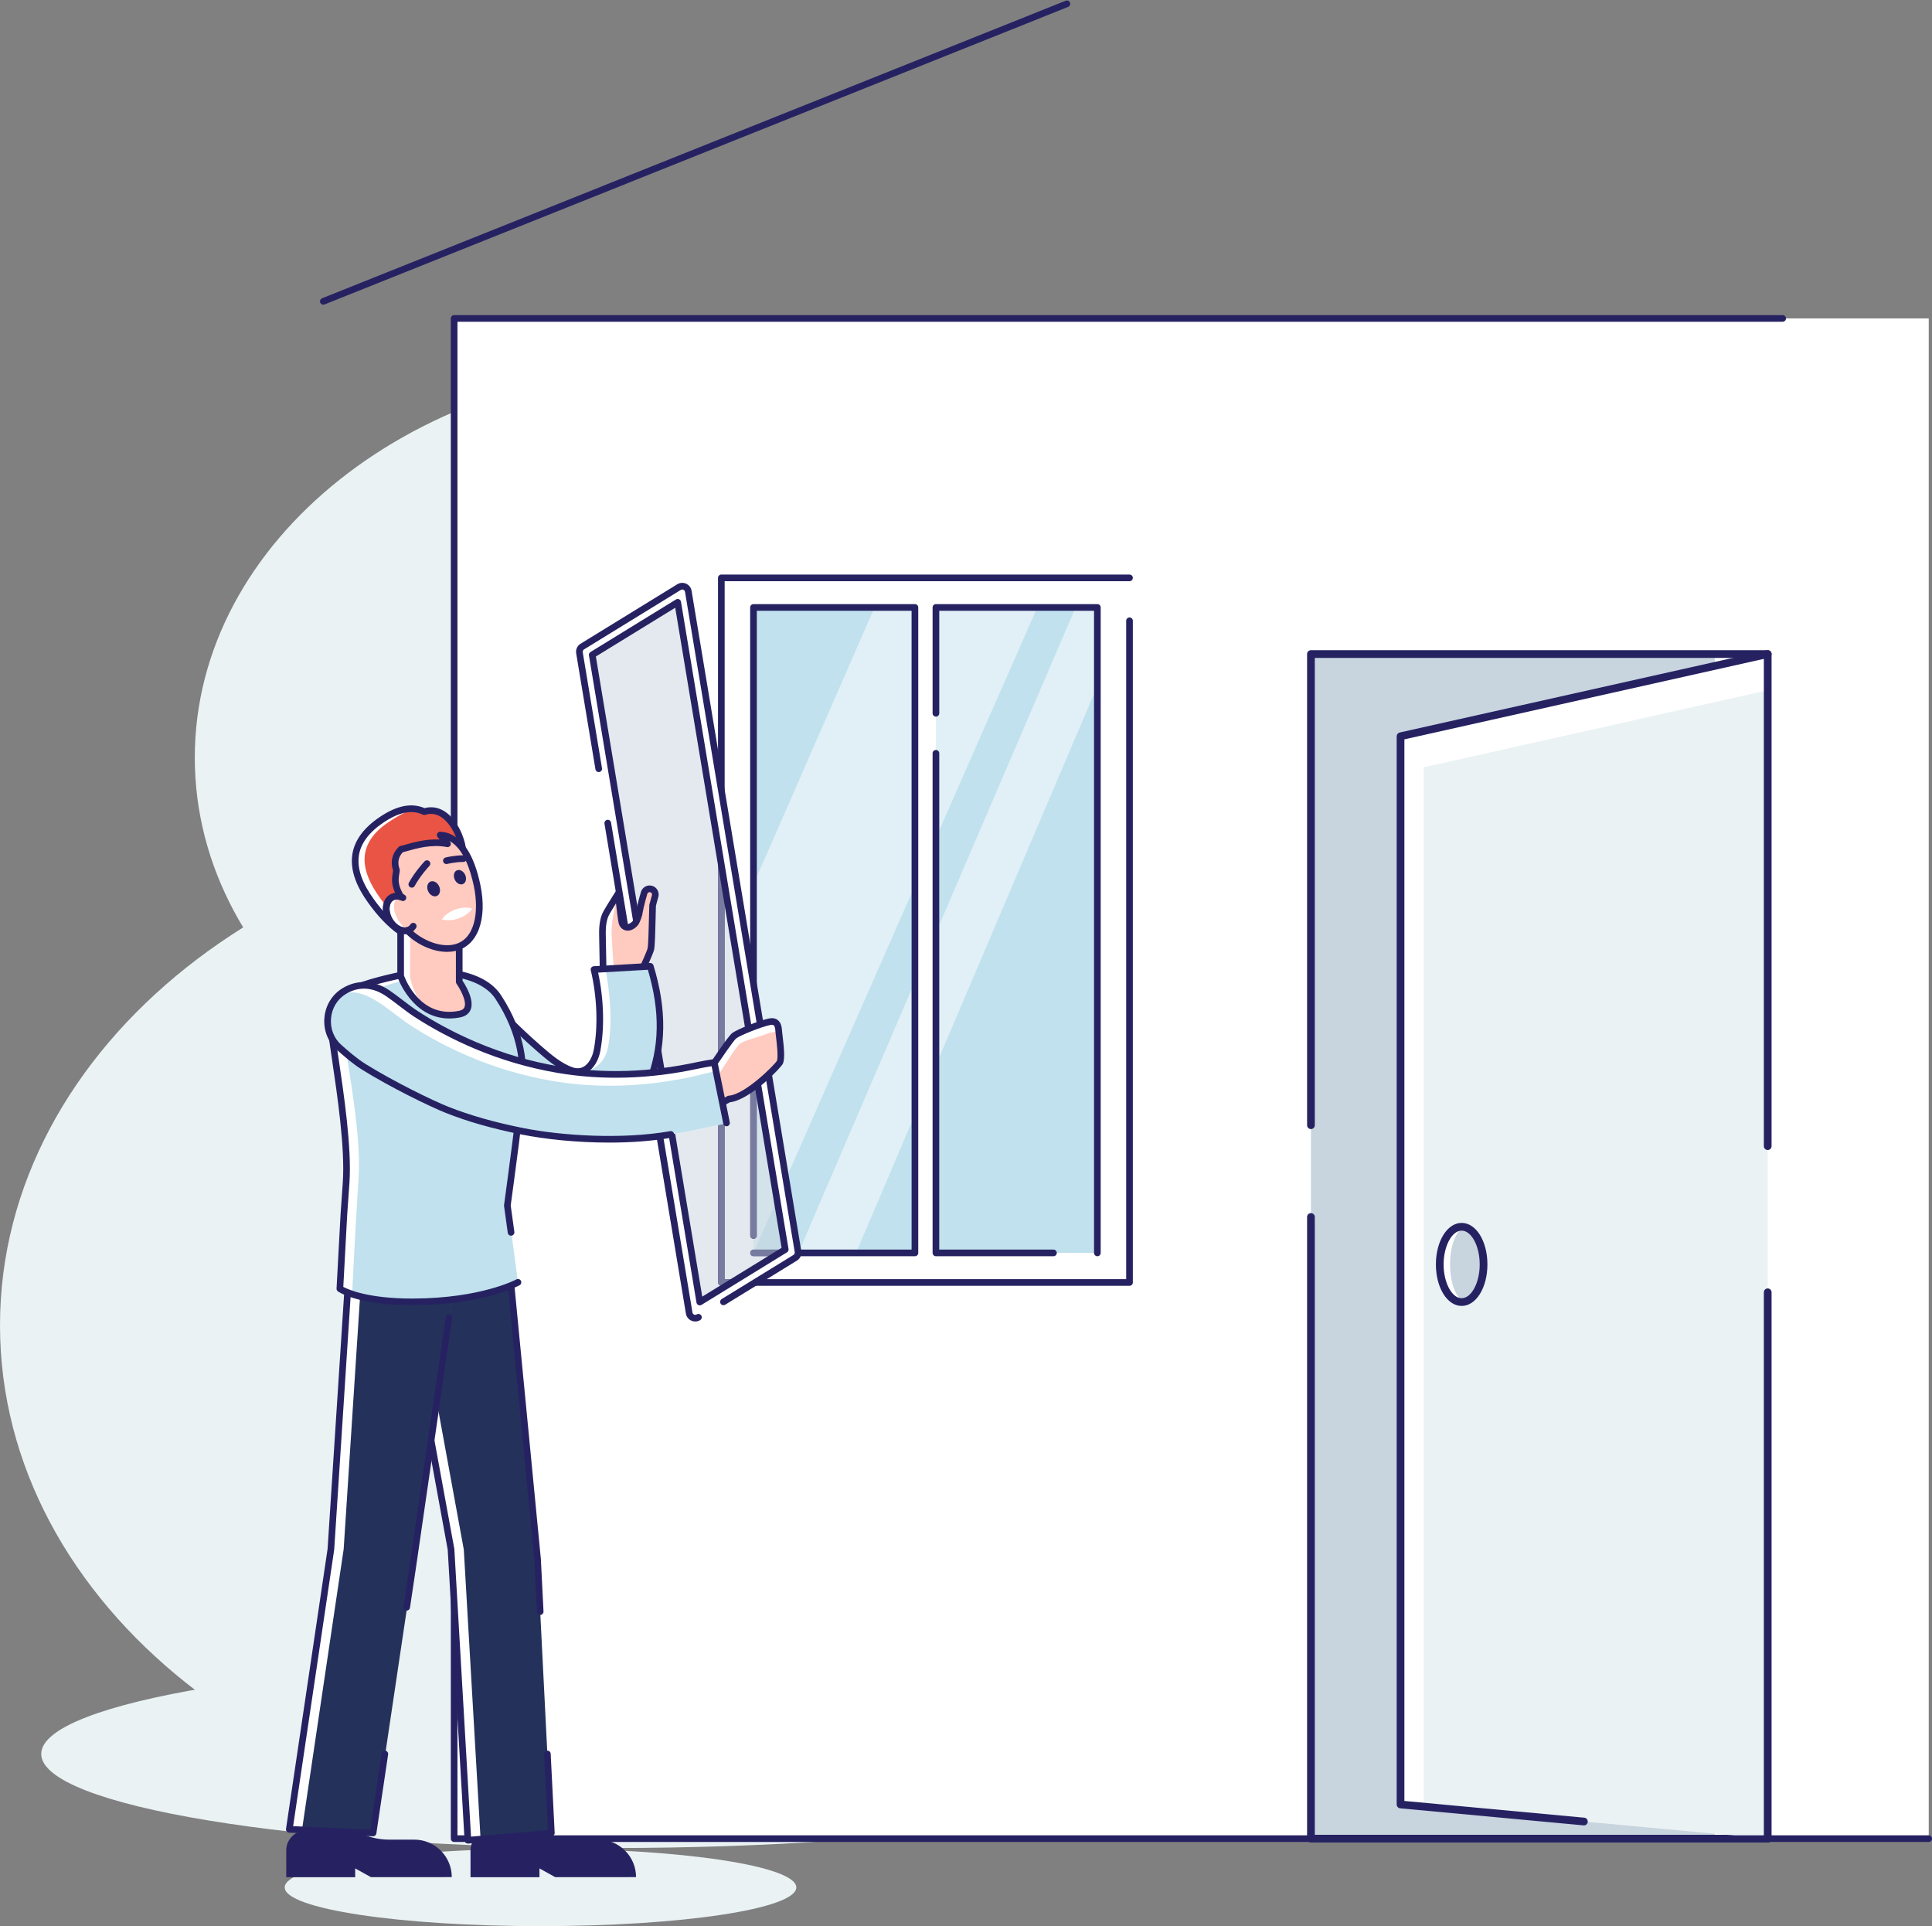 <?xml version="1.0" encoding="UTF-8"?><svg xmlns="http://www.w3.org/2000/svg" xmlns:xlink="http://www.w3.org/1999/xlink" height="798.2" preserveAspectRatio="xMidYMid meet" version="1.0" viewBox="0.0 -0.2 800.7 798.2" width="800.7" zoomAndPan="magnify"><rect x="0.0" y="-0.2" width="800.7" height="798.2" fill="#808080" stroke="none"/><defs><clipPath id="a"><path d="M 186 130 L 800.719 130 L 800.719 764 L 186 764 Z M 186 130"/></clipPath></defs><g><g><path d="M 490.152 726.637 C 490.152 748.168 384.254 765.621 253.617 765.621 C 122.984 765.621 17.086 748.168 17.086 726.637 C 17.086 705.105 122.984 687.652 253.617 687.652 C 384.254 687.652 490.152 705.105 490.152 726.637" fill="#eaf2f4"/></g><g><path d="M 527.211 549.02 C 527.211 664.812 409.191 758.684 263.605 758.684 C 118.02 758.684 0 664.812 0 549.02 C 0 433.227 118.02 339.359 263.605 339.359 C 409.191 339.359 527.211 433.227 527.211 549.02" fill="#eaf2f4"/></g><g><path d="M 490.152 313.754 C 490.152 403.676 398.5 476.57 285.441 476.57 C 172.383 476.57 80.73 403.676 80.73 313.754 C 80.73 223.828 172.383 150.934 285.441 150.934 C 398.5 150.934 490.152 223.828 490.152 313.754" fill="#eaf2f4"/></g><g><path d="M 330.023 781.945 C 330.023 790.812 282.559 798 224.012 798 C 165.461 798 117.996 790.812 117.996 781.945 C 117.996 773.078 165.461 765.891 224.012 765.891 C 282.559 765.891 330.023 773.078 330.023 781.945" fill="#eaf2f4"/></g><g><path d="M 188.211 761.738 L 799.344 761.738 L 799.344 131.758 L 188.211 131.758 Z M 188.211 761.738" fill="#fff"/></g><g><path d="M 134 126.066 C 133.453 126.066 132.934 125.738 132.719 125.199 C 132.438 124.492 132.781 123.688 133.488 123.406 L 441.656 0.102 C 442.367 -0.184 443.164 0.16 443.449 0.867 C 443.73 1.574 443.387 2.375 442.68 2.66 L 134.512 125.965 C 134.344 126.031 134.172 126.066 134 126.066" fill="#262262"/></g><g><path d="M 312.273 519.008 L 454.793 519.008 L 454.793 251.523 L 312.273 251.523 Z M 312.273 519.008" fill="#c0e1ed"/></g><g><path d="M 323.867 492.648 L 313.652 431.191 L 313.652 363.117 L 361.836 252.902 L 377.805 252.902 L 377.805 369.984 L 323.867 492.648 M 389.262 343.93 L 389.262 311.969 C 389.262 311.207 388.645 310.59 387.883 310.59 L 387.883 296.766 C 388.645 296.766 389.262 296.148 389.262 295.387 L 389.262 252.902 L 429.289 252.902 L 389.262 343.93" fill="#e0f0f6"/></g><g><path d="M 355.371 517.629 L 331.457 517.629 L 377.805 409.746 L 377.805 464.93 L 355.371 517.629" fill="#e0f0f6"/></g><g><path d="M 389.262 438.016 L 389.262 383.078 L 445.188 252.902 L 453.414 252.902 L 453.414 287.312 L 389.262 438.016" fill="#e0f0f6"/></g><g><path d="M 454.793 519.008 L 387.883 519.008 L 387.883 251.523 L 454.793 251.523 L 454.793 519.008 M 312.273 251.523 L 379.184 251.523 L 379.184 519.008 L 312.273 519.008 L 312.273 251.523 M 298.949 239.273 L 298.949 531.258 L 468.117 531.258 L 468.117 239.273 L 298.949 239.273" fill="#fff"/></g><g><path d="M 379.184 520.387 L 312.273 520.387 C 311.516 520.387 310.895 519.77 310.895 519.008 C 310.895 518.246 311.516 517.629 312.273 517.629 L 377.805 517.629 L 377.805 252.902 L 313.652 252.902 L 313.652 511.828 C 313.652 512.59 313.035 513.207 312.273 513.207 C 311.516 513.207 310.895 512.59 310.895 511.828 L 310.895 251.523 C 310.895 250.762 311.516 250.145 312.273 250.145 L 379.184 250.145 C 379.945 250.145 380.562 250.762 380.562 251.523 L 380.562 519.008 C 380.562 519.77 379.945 520.387 379.184 520.387 M 436.598 520.387 L 387.883 520.387 C 387.121 520.387 386.504 519.77 386.504 519.008 L 386.504 311.969 C 386.504 311.207 387.121 310.59 387.883 310.59 C 388.645 310.59 389.262 311.207 389.262 311.969 L 389.262 517.629 L 436.598 517.629 C 437.359 517.629 437.977 518.246 437.977 519.008 C 437.977 519.77 437.359 520.387 436.598 520.387 M 454.793 520.387 C 454.031 520.387 453.414 519.77 453.414 519.008 L 453.414 252.902 L 389.262 252.902 L 389.262 295.387 C 389.262 296.148 388.645 296.766 387.883 296.766 C 387.121 296.766 386.504 296.148 386.504 295.387 L 386.504 251.523 C 386.504 250.762 387.121 250.145 387.883 250.145 L 454.793 250.145 C 455.555 250.145 456.172 250.762 456.172 251.523 L 456.172 519.008 C 456.172 519.77 455.555 520.387 454.793 520.387 M 468.117 532.637 L 298.949 532.637 C 298.188 532.637 297.57 532.016 297.57 531.258 L 297.57 239.273 C 297.57 238.516 298.188 237.895 298.949 237.895 L 468.117 237.895 C 468.879 237.895 469.496 238.516 469.496 239.273 C 469.496 240.035 468.879 240.652 468.117 240.652 L 300.328 240.652 L 300.328 529.879 L 466.738 529.879 L 466.738 257.047 C 466.738 256.285 467.355 255.668 468.117 255.668 C 468.879 255.668 469.496 256.285 469.496 257.047 L 469.496 531.258 C 469.496 532.016 468.879 532.637 468.117 532.637" fill="#262262"/></g><g><path d="M 710.648 761.738 L 543.309 761.738 L 543.309 270.836 L 710.648 270.836 L 710.648 761.738" fill="#c8d4de"/></g><g><path d="M 732.613 763.336 L 543.309 763.336 C 542.426 763.336 541.711 762.621 541.711 761.738 L 541.711 504.125 C 541.711 503.242 542.426 502.527 543.309 502.527 C 544.191 502.527 544.906 503.242 544.906 504.125 L 544.906 760.141 L 732.613 760.141 C 733.496 760.141 734.211 760.855 734.211 761.738 C 734.211 762.621 733.496 763.336 732.613 763.336" fill="#262262"/></g><g><path d="M 543.309 467.688 C 542.426 467.688 541.711 466.973 541.711 466.09 L 541.711 270.836 C 541.711 269.953 542.426 269.238 543.309 269.238 L 732.613 269.238 C 733.496 269.238 734.211 269.953 734.211 270.836 C 734.211 271.719 733.496 272.438 732.613 272.438 L 544.906 272.438 L 544.906 466.09 C 544.906 466.973 544.191 467.688 543.309 467.688" fill="#262262"/></g><g><path d="M 732.613 761.738 L 580.441 747.574 L 580.441 304.91 L 732.613 270.836 L 732.613 761.738" fill="#eaf2f4"/></g><g><path d="M 590.051 317.777 L 732.613 285.855 L 732.613 270.836 L 580.441 304.91 L 580.441 747.574 L 590.051 748.469 L 590.051 317.777" fill="#fff"/></g><g><path d="M 732.613 763.336 C 731.73 763.336 731.012 762.621 731.012 761.738 L 731.012 535.328 C 731.012 534.445 731.73 533.73 732.613 533.73 C 733.496 533.73 734.211 534.445 734.211 535.328 L 734.211 761.738 C 734.211 762.621 733.496 763.336 732.613 763.336" fill="#262262"/></g><g><path d="M 656.438 756.246 L 656.289 756.238 L 580.293 749.168 C 579.473 749.09 578.844 748.398 578.844 747.574 L 578.844 304.91 C 578.844 304.16 579.363 303.512 580.094 303.352 L 732.262 269.277 C 732.734 269.164 733.23 269.285 733.613 269.59 C 733.992 269.891 734.211 270.352 734.211 270.836 L 734.211 474.77 C 734.211 475.652 733.496 476.371 732.613 476.371 C 731.73 476.371 731.012 475.652 731.012 474.77 L 731.012 272.832 L 582.039 306.191 L 582.039 746.117 L 656.586 753.055 C 657.465 753.137 658.109 753.914 658.027 754.797 C 657.953 755.625 657.254 756.246 656.438 756.246" fill="#262262"/></g><g><path d="M 614.848 523.777 C 614.848 532.395 610.785 539.383 605.77 539.383 C 600.758 539.383 596.695 532.395 596.695 523.777 C 596.695 515.16 600.758 508.176 605.77 508.176 C 610.785 508.176 614.848 515.16 614.848 523.777" fill="#fff"/></g><g><path d="M 614.848 523.777 C 614.848 532.395 611.738 539.383 607.906 539.383 C 604.074 539.383 600.965 532.395 600.965 523.777 C 600.965 515.16 604.074 508.176 607.906 508.176 C 611.738 508.176 614.848 515.16 614.848 523.777" fill="#c8d4de"/></g><g><path d="M 605.77 509.773 C 601.719 509.773 598.293 516.188 598.293 523.777 C 598.293 531.367 601.719 537.781 605.77 537.781 C 609.824 537.781 613.25 531.367 613.25 523.777 C 613.25 516.188 609.824 509.773 605.77 509.773 Z M 605.77 540.98 C 599.785 540.98 595.094 533.426 595.094 523.777 C 595.094 514.133 599.785 506.574 605.77 506.574 C 611.758 506.574 616.445 514.133 616.445 523.777 C 616.445 533.426 611.758 540.98 605.77 540.98" fill="#262262"/></g><g clip-path="url(#a)"><path d="M 799.344 763.117 L 188.211 763.117 C 187.449 763.117 186.832 762.5 186.832 761.738 L 186.832 131.758 C 186.832 130.996 187.449 130.383 188.211 130.383 L 738.809 130.383 C 739.57 130.383 740.188 130.996 740.188 131.758 C 740.188 132.52 739.57 133.137 738.809 133.137 L 189.59 133.137 L 189.59 760.359 L 799.344 760.359 C 800.105 760.359 800.723 760.977 800.723 761.738 C 800.723 762.5 800.105 763.117 799.344 763.117" fill="#262262"/></g><g><path d="M 248.055 762.148 L 237.691 762.152 C 232.727 762.156 227.848 760.84 223.562 758.336 L 203.27 758.348 C 198.699 758.348 194.996 762.059 195 766.629 L 195.004 777.723 L 223.57 777.707 L 223.57 774.07 L 230.117 777.703 L 263.605 777.684 C 263.602 769.098 256.637 762.145 248.055 762.148" fill="#262262"/></g><g><path d="M 165.508 524.324 L 210.387 517.812 L 222.785 645.992 L 228.5 759.395 L 193.914 762.406 L 186.926 641.859 L 165.414 524.34 L 165.508 524.324" fill="#fff"/></g><g><path d="M 210.387 517.73 L 222.785 645.91 L 228.5 759.312 L 199.207 762.488 L 192.215 641.941 L 170.707 524.422 L 210.387 517.73" fill="#24325b"/></g><g><path d="M 193.914 763.785 C 193.586 763.785 193.266 763.668 193.016 763.449 C 192.73 763.207 192.562 762.859 192.539 762.484 L 185.555 642.023 L 164.059 524.586 C 163.992 524.219 164.074 523.84 164.293 523.535 C 164.512 523.234 164.84 523.031 165.211 522.977 L 210.188 516.449 C 210.566 516.395 210.941 516.492 211.238 516.727 C 211.535 516.961 211.723 517.305 211.758 517.68 L 224.156 645.859 L 225.254 667.59 C 225.293 668.352 224.707 668.996 223.945 669.035 C 223.191 669.074 222.539 668.488 222.5 667.727 L 221.41 646.062 L 209.152 519.383 L 167.027 525.496 L 188.281 641.609 L 188.301 641.777 L 195.211 760.91 L 227.059 758.137 L 225.473 726.707 C 225.438 725.945 226.02 725.301 226.781 725.262 C 227.531 725.211 228.188 725.809 228.227 726.566 L 229.879 759.328 C 229.914 760.066 229.359 760.703 228.621 760.77 L 194.035 763.781 L 193.914 763.785" fill="#262262"/></g><g><path d="M 171.684 762.148 L 161.32 762.152 C 156.355 762.156 151.48 760.84 147.191 758.336 L 126.898 758.348 C 122.328 758.348 118.625 762.059 118.629 766.629 L 118.633 777.723 L 147.199 777.707 L 147.199 774.07 L 153.746 777.703 L 187.234 777.684 C 187.23 769.098 180.266 762.145 171.684 762.148" fill="#262262"/></g><g><path d="M 137.133 641.859 L 144.297 531.438 C 145.027 525.113 143.754 519.02 146.684 513.527 L 189.477 522.336 L 170.934 649.871 L 154.609 759.395 L 119.902 757.887 L 137.133 641.859" fill="#fff"/></g><g><path d="M 142.43 641.766 L 149.598 531.344 C 150.324 525.02 150.164 519.02 153.09 513.527 L 189.648 522.336 L 171.105 649.871 L 154.785 759.395 L 125.199 757.793 L 142.43 641.766" fill="#24325b"/></g><g><path d="M 168.555 667.23 L 168.348 667.219 C 167.598 667.105 167.078 666.402 167.188 665.648 L 169.57 649.668 L 184.699 545.605 C 184.809 544.855 185.504 544.332 186.262 544.441 C 187.016 544.551 187.535 545.25 187.426 546.004 L 172.301 650.07 L 169.914 666.059 C 169.812 666.742 169.227 667.23 168.555 667.23" fill="#262262"/></g><g><path d="M 154.613 760.773 L 154.551 760.773 L 119.844 759.266 C 119.453 759.246 119.086 759.062 118.84 758.766 C 118.59 758.461 118.48 758.07 118.539 757.684 L 135.766 641.656 L 142.922 531.352 C 143.156 529.312 143.184 527.32 143.211 525.391 C 143.266 521.215 143.324 516.895 145.465 512.879 C 145.824 512.203 146.656 511.949 147.328 512.309 C 148.004 512.668 148.258 513.504 147.898 514.176 C 146.07 517.602 146.02 521.402 145.965 525.43 C 145.938 527.426 145.91 529.488 145.668 531.598 L 138.508 641.949 L 121.488 756.574 L 153.43 757.965 L 158.129 726.434 C 158.242 725.684 158.941 725.16 159.695 725.273 C 160.449 725.387 160.969 726.09 160.855 726.84 L 155.977 759.598 C 155.875 760.277 155.289 760.773 154.613 760.773" fill="#262262"/></g><g><path d="M 288.129 543.512 L 242.656 269.902 L 282.754 245.258 L 297.57 334.426 L 297.57 531.258 C 297.57 532.016 298.188 532.637 298.949 532.637 L 305.824 532.637 L 288.129 543.512" fill="#e3e9ee"/></g><g><path d="M 328.016 517.629 L 312.883 517.629 L 323.867 492.648 L 328.016 517.629" fill="#c4dae5"/></g><g><path d="M 312.883 517.629 L 312.273 517.629 L 312.273 513.207 C 313.035 513.207 313.652 512.59 313.652 511.828 L 313.652 431.191 L 323.867 492.648 L 312.883 517.629" fill="#d4e2ea"/></g><g><path d="M 310.312 529.879 L 300.328 529.879 L 300.328 351.008 L 310.895 414.609 L 310.895 511.828 C 310.895 512.59 311.516 513.207 312.273 513.207 L 312.273 517.629 C 311.516 517.629 310.895 518.246 310.895 519.008 C 310.895 519.77 311.516 520.387 312.273 520.387 L 325.75 520.387 L 310.312 529.879" fill="#e3e9ee"/></g><g><path d="M 305.824 532.637 L 298.949 532.637 C 298.188 532.637 297.57 532.016 297.57 531.258 L 297.57 334.426 L 300.328 351.008 L 300.328 529.879 L 310.312 529.879 L 305.824 532.637 M 325.75 520.387 L 312.273 520.387 C 311.516 520.387 310.895 519.77 310.895 519.008 C 310.895 518.246 311.516 517.629 312.273 517.629 L 328.016 517.629 L 328.223 518.867 L 325.75 520.387 M 312.273 513.207 C 311.516 513.207 310.895 512.59 310.895 511.828 L 310.895 414.609 L 313.652 431.191 L 313.652 511.828 C 313.652 512.59 313.035 513.207 312.273 513.207" fill="#777ba0"/></g><g><path d="M 245.441 271.172 L 290.016 539.371 L 325.438 517.598 L 280.867 249.395 Z M 288.129 546.051 C 287.77 546.051 287.41 545.977 287.074 545.82 C 286.305 545.473 285.762 544.762 285.625 543.93 L 240.152 270.316 C 239.984 269.301 240.449 268.281 241.328 267.738 L 281.422 243.094 C 282.145 242.652 283.035 242.598 283.805 242.945 C 284.574 243.297 285.117 244.008 285.258 244.84 L 330.727 518.449 C 330.898 519.469 330.434 520.488 329.555 521.027 L 289.457 545.676 C 289.051 545.926 288.59 546.051 288.129 546.051" fill="#fff"/></g><g><path d="M 299.836 540.676 C 299.371 540.676 298.922 540.441 298.66 540.02 C 298.262 539.367 298.465 538.52 299.113 538.121 L 328.832 519.855 C 329.234 519.605 329.445 519.145 329.367 518.676 L 283.898 245.066 C 283.836 244.684 283.586 244.363 283.234 244.199 C 282.883 244.039 282.477 244.066 282.145 244.27 L 242.051 268.914 C 241.645 269.16 241.434 269.625 241.512 270.094 L 249.496 318.145 C 249.621 318.895 249.113 319.605 248.363 319.727 C 247.605 319.852 246.902 319.348 246.777 318.594 L 238.793 270.543 C 238.531 268.965 239.242 267.402 240.605 266.566 L 280.699 241.918 C 281.812 241.234 283.188 241.148 284.375 241.691 C 285.566 242.234 286.402 243.324 286.617 244.613 L 332.09 518.227 C 332.352 519.805 331.641 521.367 330.273 522.203 L 300.555 540.473 C 300.332 540.609 300.082 540.676 299.836 540.676 Z M 246.953 271.859 L 291.039 537.125 L 323.926 516.91 L 279.844 251.645 Z M 290.016 540.75 C 289.82 540.75 289.625 540.711 289.441 540.625 C 289.023 540.438 288.73 540.051 288.652 539.598 L 244.082 271.398 C 243.988 270.844 244.242 270.293 244.719 269.996 L 280.145 248.223 C 280.535 247.98 281.02 247.953 281.438 248.145 C 281.855 248.332 282.152 248.719 282.227 249.172 L 326.797 517.371 C 326.891 517.926 326.637 518.477 326.16 518.77 L 290.734 540.547 C 290.516 540.684 290.266 540.75 290.016 540.75 Z M 288.129 547.43 C 287.562 547.43 287.016 547.312 286.504 547.074 C 285.316 546.535 284.477 545.441 284.266 544.156 L 250.523 341.125 C 250.398 340.371 250.906 339.664 251.656 339.539 C 252.414 339.414 253.117 339.918 253.242 340.672 L 286.984 543.703 C 287.047 544.086 287.297 544.406 287.645 544.566 C 287.996 544.727 288.41 544.699 288.734 544.5 C 289.387 544.102 290.234 544.305 290.633 544.953 C 291.031 545.602 290.828 546.449 290.18 546.852 C 289.562 547.23 288.852 547.43 288.129 547.43" fill="#262262"/></g><g><path d="M 269.906 368.211 C 268.645 367.84 267.324 368.559 266.949 369.816 C 266.891 370.012 265.52 374.664 264.898 378.109 C 264.875 378.242 264.867 378.371 264.867 378.5 C 264.352 380.242 263.84 381.758 263.152 382.504 C 260.852 385.016 258.219 384.305 257.719 381.93 C 257.219 379.555 256.227 370.074 256.227 370.074 C 256.227 370.074 252.52 375.918 251.316 378.066 C 250.367 379.766 249.586 382.402 249.68 387.098 C 249.785 392.359 249.945 401.465 249.945 401.465 L 264.723 404.754 C 264.723 404.754 269.395 394.766 269.738 393.047 C 270.113 391.191 270.23 384.215 270.391 377.84 C 270.418 376.762 270.445 375.809 270.477 374.953 C 271 372.902 271.504 371.195 271.512 371.168 C 271.883 369.906 271.164 368.586 269.906 368.211" fill="#fff"/></g><g><path d="M 269.906 368.211 C 268.645 367.84 267.324 368.559 266.949 369.816 C 266.891 370.012 265.52 374.664 264.898 378.109 C 264.875 378.242 264.867 378.371 264.867 378.5 C 264.352 380.242 263.84 381.758 263.152 382.504 C 260.852 385.016 258.219 384.305 257.719 381.93 C 257.219 379.555 256.227 370.074 256.227 370.074 C 256.227 370.074 253.199 380.207 253.492 387.016 C 253.723 392.273 254.285 399.836 254.285 399.836 L 264.723 404.754 C 264.723 404.754 269.395 394.766 269.738 393.047 C 270.113 391.191 270.23 384.215 270.391 377.84 C 270.418 376.762 270.445 375.809 270.477 374.953 C 271 372.902 271.504 371.195 271.512 371.168 C 271.883 369.906 271.164 368.586 269.906 368.211" fill="#ffcac0"/></g><g><path d="M 251.305 400.355 L 263.941 403.168 C 265.719 399.324 268.18 393.812 268.391 392.77 C 268.691 391.277 268.832 385.43 268.953 380.273 L 269.012 377.805 C 269.039 376.723 269.07 375.766 269.098 374.906 C 269.102 374.809 269.117 374.707 269.141 374.613 C 269.672 372.531 270.184 370.801 270.191 370.77 C 270.344 370.246 270.043 369.691 269.516 369.531 C 268.988 369.387 268.43 369.684 268.27 370.211 C 268.215 370.402 266.863 374.973 266.254 378.355 L 266.246 378.516 C 266.242 378.641 266.227 378.77 266.188 378.891 C 265.559 381.023 265.004 382.527 264.168 383.438 C 262.648 385.094 260.812 385.781 259.141 385.324 C 257.734 384.938 256.699 383.777 256.371 382.215 C 256.074 380.805 255.621 377.094 255.289 374.164 C 254.246 375.84 253.09 377.727 252.52 378.742 C 251.465 380.629 250.984 383.355 251.059 387.07 C 251.141 391.23 251.262 397.785 251.305 400.355 Z M 264.727 406.133 C 264.625 406.133 264.523 406.121 264.426 406.102 L 249.645 402.812 C 249.023 402.672 248.578 402.129 248.566 401.488 C 248.566 401.488 248.406 392.387 248.301 387.129 C 248.219 382.906 248.812 379.723 250.117 377.395 C 251.324 375.238 254.91 369.578 255.062 369.336 C 255.379 368.84 255.973 368.602 256.543 368.73 C 257.113 368.867 257.539 369.348 257.598 369.934 C 257.609 370.023 258.586 379.367 259.066 381.645 C 259.133 381.965 259.328 382.516 259.867 382.664 C 260.363 382.801 261.211 382.582 262.137 381.574 C 262.672 380.988 263.207 379.25 263.496 378.281 C 263.5 378.145 263.516 378.008 263.539 377.867 C 264.18 374.336 265.57 369.621 265.629 369.426 C 266.219 367.441 268.309 366.297 270.297 366.891 C 272.281 367.48 273.418 369.574 272.832 371.559 C 272.812 371.617 272.344 373.211 271.848 375.148 C 271.82 375.961 271.793 376.863 271.77 377.871 L 271.711 380.34 C 271.566 386.375 271.441 391.586 271.09 393.316 C 270.73 395.105 266.766 403.645 265.973 405.336 C 265.742 405.828 265.25 406.133 264.727 406.133" fill="#262262"/></g><g><path d="M 190.348 442.297 C 185.98 438.223 180.797 434.328 177.008 429.711 C 174.133 426.211 173.113 421.426 174.297 417.051 C 176.828 407.684 188.281 403.52 196.219 409.105 C 201.027 412.488 205.18 417.242 209.414 421.309 C 213.934 425.645 218.438 430.02 223.176 434.121 C 227.227 437.629 231.781 441.672 236.945 443.43 C 242.859 445.441 245.816 439.555 246.766 434.594 C 248.66 424.711 249.156 411.062 246.184 401.574 L 269.504 400.23 C 274.492 416.488 275.492 432.566 268.973 448.777 C 265.094 458.414 257.73 466.668 247.66 469.684 C 237.66 472.676 227.312 469.953 218.469 464.926 C 208.004 458.977 199.078 450.48 190.348 442.297" fill="#fff"/></g><g><path d="M 177.008 429.711 C 174.133 426.211 172.898 416.867 177.004 412.859 C 182.676 407.32 191 404.312 198.914 411.188 C 203.355 415.043 218.438 430.02 223.176 434.121 C 227.227 437.629 233.559 443.207 238.828 443.82 C 245.031 444.539 250.5 440.965 251.969 433.859 C 254.012 424.008 252.754 410.277 250.738 400.23 L 269.504 400.23 C 274.492 416.488 276.887 438.051 265.453 454.277 C 260.332 461.543 257.539 465.941 247.473 468.953 C 237.473 471.949 224.453 468.707 216.227 462.719 C 206.371 455.547 180.797 434.328 177.008 429.711" fill="#c0e1ed"/></g><g><path d="M 188.242 407.953 C 186.738 407.953 185.215 408.219 183.719 408.758 C 179.727 410.203 176.703 413.438 175.629 417.41 C 174.555 421.391 175.465 425.664 178.074 428.84 C 181.066 432.488 184.891 435.973 188.59 439.344 C 189.473 440.152 190.348 440.949 191.191 441.734 C 199.941 449.844 212.348 460 219.133 463.719 C 228.816 469.027 237.793 470.328 246.574 467.703 C 255.984 464.891 263.855 457.602 267.637 448.207 C 273.387 433.914 273.664 419.105 268.496 401.672 L 247.887 402.855 C 250.27 413.797 250.605 425.867 248.766 435.465 C 248.016 439.387 245.977 442.652 243.316 444.199 C 241.289 445.375 238.934 445.562 236.5 444.734 C 231.262 442.949 226.711 439.008 222.695 435.527 L 222.273 435.16 C 217.949 431.418 213.77 427.402 209.727 423.52 L 208.461 422.305 C 207.285 421.176 206.113 419.992 204.938 418.805 C 201.926 415.762 198.809 412.613 195.426 410.23 C 193.281 408.723 190.797 407.953 188.242 407.953 Z M 237.812 471.746 C 231.32 471.75 224.625 469.875 217.805 466.137 C 210.828 462.309 198.191 451.98 189.32 443.754 C 188.477 442.977 187.609 442.184 186.73 441.383 C 182.961 437.945 179.062 434.391 175.941 430.586 C 172.77 426.727 171.66 421.531 172.969 416.691 C 174.277 411.848 177.945 407.914 182.781 406.164 C 187.605 404.426 192.926 405.102 197.012 407.98 C 200.598 410.5 203.801 413.734 206.898 416.863 C 208.059 418.039 209.211 419.199 210.367 420.312 L 211.637 421.531 C 215.652 425.391 219.809 429.383 224.078 433.078 L 224.504 433.445 C 228.324 436.762 232.66 440.516 237.391 442.125 C 239.07 442.695 240.598 442.594 241.934 441.816 C 243.883 440.684 245.465 438.051 246.059 434.945 C 247.922 425.242 247.465 412.887 244.844 401.895 C 244.746 401.496 244.832 401.078 245.074 400.754 C 245.32 400.426 245.695 400.223 246.102 400.199 L 269.422 398.855 C 270.043 398.812 270.633 399.219 270.82 399.828 C 276.426 418.094 276.223 434.254 270.191 449.234 C 266.102 459.398 257.57 467.289 247.363 470.344 C 244.238 471.281 241.051 471.746 237.812 471.746" fill="#262262"/></g><g><path d="M 164.664 404.195 C 180.625 401.555 198.168 401.691 205.594 411.75 C 215.004 424.492 217.207 439.641 216.469 449.688 C 215.91 457.258 212.258 484.742 210.266 499.371 L 214.668 531.195 C 214.668 531.195 200.145 539.211 171.199 539.297 C 148.547 539.363 140.859 533.848 140.859 533.848 C 140.859 533.848 142.078 510.285 143.457 489.742 C 144.762 470.273 135.508 436.145 137.297 426.547 C 139.805 413.113 148.414 406.883 164.664 404.195" fill="#fff"/></g><g><path d="M 176.371 404.332 C 192.332 401.691 198.953 403.273 206.383 413.332 C 215.789 426.074 217 439.637 216.262 449.684 C 215.703 457.254 212.27 483.793 210.281 498.422 L 214.668 531.195 C 214.668 531.195 205.227 538.754 176.281 538.84 C 153.629 538.906 145.941 536.102 145.941 536.102 C 145.941 536.102 147.25 508.219 148.629 487.676 C 149.934 468.211 142.852 435.863 142.383 426.09 C 141.727 412.441 160.121 407.02 176.371 404.332" fill="#c0e1ed"/></g><g><path d="M 170.797 540.676 C 148.273 540.676 140.383 535.199 140.055 534.965 C 139.672 534.691 139.457 534.242 139.48 533.773 L 141.137 503.117 C 141.434 499.055 141.754 494.543 142.078 489.648 C 143.035 475.441 139.75 453.348 137.574 438.723 C 136.789 433.438 136.168 429.262 135.926 426.672 C 134.555 412.059 141.824 407.906 164.359 402.852 C 179.992 399.344 200.215 400.793 207.684 412.27 C 218.086 428.258 218.465 441.34 217.844 449.789 C 217.23 458.098 212.988 489.59 211.656 499.367 L 213.172 510.305 C 213.273 511.059 212.746 511.754 211.992 511.855 C 211.227 511.977 210.543 511.438 210.438 510.684 L 208.898 499.559 C 208.883 499.434 208.883 499.309 208.898 499.184 C 210.199 489.645 214.484 457.871 215.094 449.586 C 215.684 441.535 215.32 429.062 205.371 413.773 C 198.922 403.863 180.16 402.129 164.965 405.539 C 142.207 410.645 137.539 414.352 138.672 426.414 C 138.906 428.93 139.523 433.074 140.305 438.316 C 142.492 453.059 145.805 475.332 144.832 489.836 C 144.504 494.734 144.184 499.25 143.887 503.293 L 142.277 533.09 C 144.469 534.266 152.715 537.918 170.801 537.918 C 170.934 537.918 171.062 537.918 171.195 537.918 C 199.379 537.836 213.859 530.066 214.004 529.988 C 214.668 529.621 215.508 529.867 215.875 530.531 C 216.242 531.199 216 532.035 215.332 532.402 C 214.727 532.734 200.168 540.59 171.203 540.676 C 171.066 540.676 170.93 540.676 170.797 540.676" fill="#262262"/></g><g><path d="M 293.43 444.23 C 293.43 444.23 302.566 430.297 304.305 428.988 C 306.172 427.586 315.113 424.008 318.926 423.215 C 322.742 422.426 322.488 424.91 322.602 425.984 C 322.938 429.195 324.18 437.695 323.211 440.02 C 322.656 441.348 311.93 454.312 302.117 455.238 C 297.52 457.215 295.004 458.801 295.004 458.801 C 295.004 458.801 292.113 445.902 293.43 444.23" fill="#fff"/></g><g><path d="M 293.359 449.105 C 293.359 449.105 296.52 446.887 297.656 445.445 C 297.656 445.445 304.914 433.637 306.652 432.328 C 308.516 430.922 313.902 429.734 317.629 428.309 C 321.137 426.961 322.762 427.328 322.871 428.402 C 323.211 431.613 324.18 437.695 323.211 440.02 C 322.656 441.344 318.109 445.645 313.703 448.977 C 308.207 453.137 302.117 455.238 302.117 455.238 C 301.199 456.887 296.352 458.746 295.379 460.84 C 294.812 459.309 293.359 449.105 293.359 449.105" fill="#ffcac0"/></g><g><path d="M 295.379 462.219 C 295.184 462.219 294.984 462.176 294.797 462.086 C 294.105 461.766 293.809 460.945 294.129 460.258 C 295.531 457.246 299.75 454.883 301.496 454.008 C 301.656 453.926 301.828 453.879 302.004 453.863 C 308.965 453.293 321.074 440.984 321.969 439.426 C 322.613 437.871 321.945 432.266 321.586 429.254 C 321.504 428.562 321.43 427.938 321.375 427.418 L 321.344 427.027 C 321.301 426.406 321.207 425.113 320.641 424.684 C 320.285 424.414 319.664 424.473 319.203 424.566 C 315.465 425.34 306.777 428.852 305.133 430.09 C 304.145 430.855 298.992 438.266 294.582 444.984 C 294.164 445.621 293.312 445.805 292.676 445.383 C 292.039 444.965 291.859 444.109 292.277 443.473 C 294.453 440.156 301.688 429.238 303.477 427.887 C 305.543 426.328 314.758 422.672 318.645 421.867 C 320.125 421.562 321.355 421.77 322.305 422.484 C 323.867 423.672 324.02 425.805 324.094 426.832 L 324.117 427.129 C 324.172 427.641 324.242 428.25 324.324 428.93 C 324.934 434.035 325.363 438.438 324.48 440.551 C 323.836 442.098 310.988 455.613 302.508 456.586 C 299.562 458.098 297.32 459.938 296.629 461.422 C 296.395 461.922 295.895 462.219 295.379 462.219" fill="#262262"/></g><g><path d="M 140.688 433.969 C 161.16 452.055 189.992 463.293 216.449 468.598 C 231.238 471.559 246.445 472.703 261.508 471.73 C 269.25 471.234 276.961 470.234 284.574 468.758 C 288.309 468.031 291.594 467.246 296.816 466.156 C 298.289 465.852 299.762 465.605 301.098 465.148 C 300.09 459.883 296.984 445.266 296.02 440.07 C 294.027 440.383 291.559 440.77 289.434 441.234 C 270.242 445.414 250.547 446.344 231.164 443.023 C 219.469 441.02 207.996 437.652 197.07 433.027 C 188.516 429.402 180.25 425.066 172.461 420.004 C 168.574 417.477 164.461 413.953 160.582 411.324 C 155.23 407.691 148.668 406.793 142.566 410.559 C 134.336 415.641 133.402 427.633 140.688 433.969" fill="#fff"/></g><g><path d="M 140.688 433.969 C 161.16 452.055 189.992 463.293 216.449 468.598 C 231.238 471.559 246.445 472.703 261.508 471.73 C 269.25 471.234 276.961 470.234 284.574 468.758 C 288.309 468.031 291.594 467.246 296.816 466.156 C 298.289 465.852 299.762 465.605 301.098 465.148 C 300.09 459.883 297.402 448.98 296.438 443.785 C 294.441 444.098 289.211 445.477 287.082 445.938 C 267.895 450.121 248.195 451.051 228.816 447.73 C 217.121 445.727 205.648 442.359 194.723 437.73 C 186.168 434.109 177.898 429.77 170.109 424.707 C 166.227 422.184 162.113 418.66 158.23 416.027 C 152.879 412.398 145.75 408.656 140.035 412.984 C 134.074 417.496 133.402 427.633 140.688 433.969" fill="#c0e1ed"/></g><g><path d="M 252.48 473.293 C 239.109 473.293 225.957 471.906 216.176 469.945 C 204.125 467.531 193.852 464.605 184.77 460.996 C 178.035 458.32 161.781 450.387 150.008 443.035 C 146.121 440.613 142.602 437.5 139.773 435.004 C 135.965 431.688 134.016 426.82 134.438 421.648 C 134.859 416.504 137.559 412.031 141.844 409.387 C 147.941 405.621 155.055 405.91 161.355 410.184 C 163.188 411.426 165.086 412.875 166.926 414.277 C 169.012 415.871 171.172 417.52 173.211 418.848 C 180.758 423.754 188.969 428.098 197.609 431.758 C 208.441 436.348 219.812 439.68 231.398 441.664 C 249.816 444.816 269.246 444.223 289.141 439.887 C 291.309 439.414 293.805 439.023 295.809 438.711 C 296.551 438.598 297.242 439.086 297.375 439.816 C 297.891 442.586 299.016 448.051 300.105 453.332 C 301.059 457.949 301.98 462.434 302.449 464.891 C 302.594 465.637 302.102 466.359 301.355 466.504 C 300.602 466.648 299.887 466.156 299.742 465.406 C 299.273 462.961 298.355 458.492 297.406 453.891 C 296.465 449.332 295.5 444.641 294.918 441.641 C 293.238 441.906 291.371 442.223 289.727 442.582 C 269.484 446.988 249.707 447.598 230.934 444.383 C 219.137 442.359 207.562 438.969 196.531 434.297 C 187.742 430.57 179.391 426.152 171.711 421.156 C 169.582 419.777 167.383 418.098 165.254 416.469 C 163.445 415.094 161.578 413.664 159.809 412.465 C 156.656 410.328 150.32 407.395 143.289 411.73 C 139.762 413.914 137.535 417.609 137.188 421.875 C 136.836 426.16 138.441 430.191 141.594 432.93 C 144.352 435.367 147.777 438.395 151.469 440.699 C 163.105 447.965 179.148 455.797 185.785 458.438 C 194.711 461.98 204.832 464.859 216.719 467.246 C 232.676 470.441 257.738 472.086 277.762 468.551 C 278.52 468.422 279.227 468.922 279.359 469.672 C 279.492 470.418 278.992 471.133 278.242 471.266 C 270.16 472.691 261.273 473.293 252.48 473.293" fill="#262262"/></g><g><path d="M 191.711 351.578 C 197.734 363.176 199.883 380.418 189.574 387.293 C 179.27 394.168 166.938 390.461 155.207 375.145 C 147.68 365.309 140.445 351.238 158.426 339.332 C 166.145 334.219 171.629 334.164 175.84 336.145 C 185.352 333.152 191.137 345.926 191.711 351.578" fill="#fff"/></g><g><path d="M 191.656 351.598 C 197.293 362.371 199.516 378.805 190.176 385.035 C 180.832 391.266 169.52 387.703 158.629 373.43 C 151.637 364.266 144.871 351.195 161.164 340.406 C 168.164 335.773 171.969 334.27 175.84 336.145 C 184.5 333.488 191.07 346.375 191.656 351.598" fill="#ea5444"/></g><g><path d="M 170.445 336.324 C 167.102 336.324 163.379 337.707 159.188 340.484 C 153.121 344.5 149.617 349.074 148.777 354.082 C 147.496 361.723 152.457 369.285 156.305 374.305 C 167.262 388.613 178.809 392.82 188.812 386.145 C 198.699 379.551 195.742 362.332 190.484 352.211 C 190.406 352.059 190.355 351.891 190.34 351.715 C 189.957 347.953 187.152 341.238 182.871 338.418 C 180.801 337.055 178.574 336.73 176.254 337.461 C 175.926 337.566 175.566 337.539 175.254 337.395 C 173.742 336.684 172.145 336.324 170.445 336.324 Z M 179.211 391.973 C 170.906 391.973 162.184 386.516 154.113 375.98 C 149.957 370.551 144.598 362.328 146.059 353.625 C 147.031 347.836 150.934 342.641 157.664 338.184 C 164.645 333.562 170.633 332.414 175.945 334.684 C 178.879 333.906 181.785 334.402 184.391 336.117 C 189.559 339.52 192.523 346.859 193.051 351.172 C 199.637 364.027 200.926 381.379 190.34 388.438 C 186.793 390.809 183.047 391.973 179.211 391.973" fill="#262262"/></g><g><path d="M 190.512 420.035 C 172.598 423.637 166.047 404.277 166.047 404.277 L 166.039 371.695 L 190.316 371.691 L 190.32 406.656 C 190.32 406.656 198.648 418.402 190.512 420.035" fill="#fff"/></g><g><path d="M 190.512 420.035 C 172.598 423.637 169.938 404.523 169.938 404.523 L 170.066 371.98 L 190.316 371.691 L 190.32 406.656 C 190.32 406.656 198.648 418.402 190.512 420.035" fill="#ffcac0"/></g><g><path d="M 190.242 418.688 L 190.516 420.035 L 190.242 418.688 C 192.035 418.324 192.383 417.445 192.496 417.156 C 193.547 414.516 190.387 409.133 189.199 407.457 C 189.031 407.223 188.945 406.945 188.945 406.656 L 188.938 373.07 L 167.418 373.074 L 167.422 404.039 C 168.191 406.141 174.508 421.848 190.242 418.688 Z M 186.191 421.859 C 170.734 421.859 164.801 404.906 164.738 404.719 C 164.691 404.578 164.664 404.43 164.664 404.277 L 164.66 371.695 C 164.66 370.938 165.277 370.316 166.039 370.316 L 190.316 370.312 C 190.684 370.312 191.031 370.461 191.289 370.719 C 191.551 370.977 191.695 371.328 191.695 371.691 L 191.699 406.23 C 192.84 407.922 196.684 414.094 195.059 418.176 C 194.598 419.344 193.48 420.848 190.785 421.387 C 189.168 421.715 187.641 421.859 186.191 421.859" fill="#262262"/></g><g><path d="M 162.41 371.684 C 163.523 371.066 164.836 371.031 166.141 371.465 C 162.949 366.004 163.887 363.609 164.316 360.449 C 162.98 356.746 164.043 353.902 166.203 351.734 C 169.051 351.141 177.34 347.844 185.477 349.477 L 182.438 345.84 C 182.438 345.84 183.398 345.898 184.852 346.211 C 191.812 348.316 195.66 356.902 197.715 366.664 C 200.379 379.305 197.449 390.645 188.277 392.578 C 182.324 393.832 174.383 390.988 168.812 385.383 C 166.273 386.016 163.109 384.242 161.309 381 C 159.27 377.32 159.766 373.148 162.41 371.684" fill="#fff"/></g><g><path d="M 166.141 371.465 C 162.949 366.004 163.887 363.609 164.316 360.449 C 162.98 356.746 164.043 353.902 166.203 351.734 C 169.051 351.141 177.34 347.844 185.477 349.477 L 184.984 346.781 C 184.984 346.781 192.977 346.043 198.074 368.562 C 202.066 386.203 193.676 390.434 188.582 392.625 C 182.996 395.031 174.836 390.852 169.266 385.242 C 168.812 385.383 166.102 383.363 164.469 380.031 C 161.477 373.945 164.836 371.031 166.141 371.465" fill="#ffcac0"/></g><g><path d="M 168.812 384.004 C 169.176 384.004 169.531 384.148 169.793 384.41 C 174.945 389.598 182.434 392.406 187.992 391.23 C 196.914 389.352 198.629 377.68 196.367 366.949 C 194.895 359.961 191.977 351.398 186.293 348.305 L 186.535 348.594 C 186.91 349.043 186.961 349.68 186.66 350.184 C 186.359 350.684 185.785 350.945 185.203 350.828 C 178.941 349.57 172.562 351.395 168.754 352.48 C 168.035 352.688 167.418 352.859 166.914 352.984 C 165.066 354.996 164.645 357.289 165.613 359.98 C 165.688 360.191 165.711 360.414 165.684 360.633 C 165.629 361.023 165.57 361.402 165.508 361.777 C 165.098 364.355 164.773 366.391 167.332 370.77 C 167.621 371.266 167.574 371.887 167.211 372.332 C 166.852 372.777 166.25 372.949 165.707 372.773 C 165.016 372.543 163.996 372.379 163.078 372.887 C 161.133 373.965 160.879 377.375 162.516 380.332 C 163.961 382.938 166.523 384.527 168.48 384.047 C 168.59 384.02 168.703 384.004 168.812 384.004 Z M 185.305 394.254 C 179.629 394.254 173.223 391.512 168.352 386.859 C 165.328 387.191 162.031 385.145 160.105 381.668 C 157.699 377.328 158.434 372.312 161.742 370.477 C 162.359 370.137 163.035 369.922 163.746 369.84 C 162.039 366.031 162.418 363.652 162.785 361.344 C 162.828 361.094 162.867 360.84 162.906 360.582 C 161.691 356.898 162.492 353.508 165.23 350.762 C 165.418 350.57 165.66 350.441 165.922 350.387 C 166.438 350.277 167.141 350.074 167.996 349.828 C 171.129 348.934 176.5 347.406 182.188 347.688 L 181.379 346.727 C 181.027 346.301 180.961 345.711 181.207 345.219 C 181.453 344.727 181.977 344.426 182.52 344.465 C 182.562 344.469 183.605 344.531 185.145 344.867 C 191.832 346.883 196.48 354.113 199.062 366.379 C 202.121 380.891 197.898 391.961 188.562 393.926 C 187.516 394.148 186.422 394.254 185.305 394.254" fill="#262262"/></g><g><path d="M 167.789 386.879 C 164.977 386.879 161.91 384.922 160.105 381.668 C 157.699 377.328 158.434 372.312 161.742 370.477 C 163.438 369.539 165.57 369.57 167.594 370.57 C 168.277 370.906 168.559 371.734 168.223 372.418 C 167.887 373.102 167.059 373.379 166.379 373.043 C 165.156 372.441 163.984 372.387 163.078 372.891 C 161.133 373.965 160.879 377.375 162.516 380.332 C 164.152 383.285 167.18 384.875 169.125 383.797 C 169.516 383.578 169.848 383.266 170.109 382.859 C 170.52 382.227 171.375 382.039 172.016 382.453 C 172.652 382.867 172.836 383.723 172.422 384.359 C 171.91 385.148 171.254 385.77 170.461 386.207 C 169.637 386.664 168.727 386.879 167.789 386.879" fill="#262262"/></g><g><path d="M 192.062 375.957 C 190.914 376.059 189.816 376.305 188.766 376.684 C 187.711 377.059 186.703 377.559 185.746 378.203 C 184.797 378.867 183.883 379.641 183.102 380.781 C 184.426 381.18 185.617 381.207 186.77 381.121 C 187.918 381.02 189.016 380.773 190.07 380.402 C 191.121 380.031 192.133 379.527 193.086 378.883 C 194.039 378.223 194.949 377.449 195.73 376.301 C 194.406 375.898 193.215 375.871 192.062 375.957" fill="#fff"/></g><g><path d="M 170.668 367.648 C 170.449 367.648 170.227 367.598 170.02 367.484 C 169.348 367.129 169.094 366.293 169.453 365.621 C 171.66 361.484 175.391 357.312 175.984 356.719 C 176.523 356.18 177.395 356.18 177.934 356.715 C 178.473 357.254 178.473 358.129 177.934 358.664 C 177.473 359.129 173.93 363.086 171.887 366.918 C 171.637 367.383 171.16 367.648 170.668 367.648" fill="#262262"/></g><g><path d="M 185 357.863 C 184.383 357.863 183.82 357.445 183.664 356.816 C 183.48 356.078 183.934 355.332 184.672 355.148 C 184.82 355.109 188.406 354.23 192.066 354.23 C 192.824 354.23 193.441 354.848 193.441 355.609 C 193.441 356.371 192.824 356.988 192.066 356.988 C 188.738 356.988 185.367 357.816 185.336 357.824 C 185.223 357.852 185.109 357.863 185 357.863" fill="#262262"/></g><g><path d="M 188.465 364.309 C 189.184 365.867 190.734 366.68 191.926 366.129 C 193.113 365.574 193.496 363.867 192.773 362.312 C 192.051 360.754 190.504 359.941 189.312 360.492 C 188.121 361.047 187.742 362.754 188.465 364.309" fill="#262262"/></g><g><path d="M 177.453 369.16 C 178.211 370.797 179.84 371.648 181.09 371.07 C 182.336 370.492 182.734 368.695 181.98 367.062 C 181.223 365.43 179.594 364.578 178.344 365.156 C 177.098 365.734 176.695 367.527 177.453 369.16" fill="#262262"/></g></g></svg>